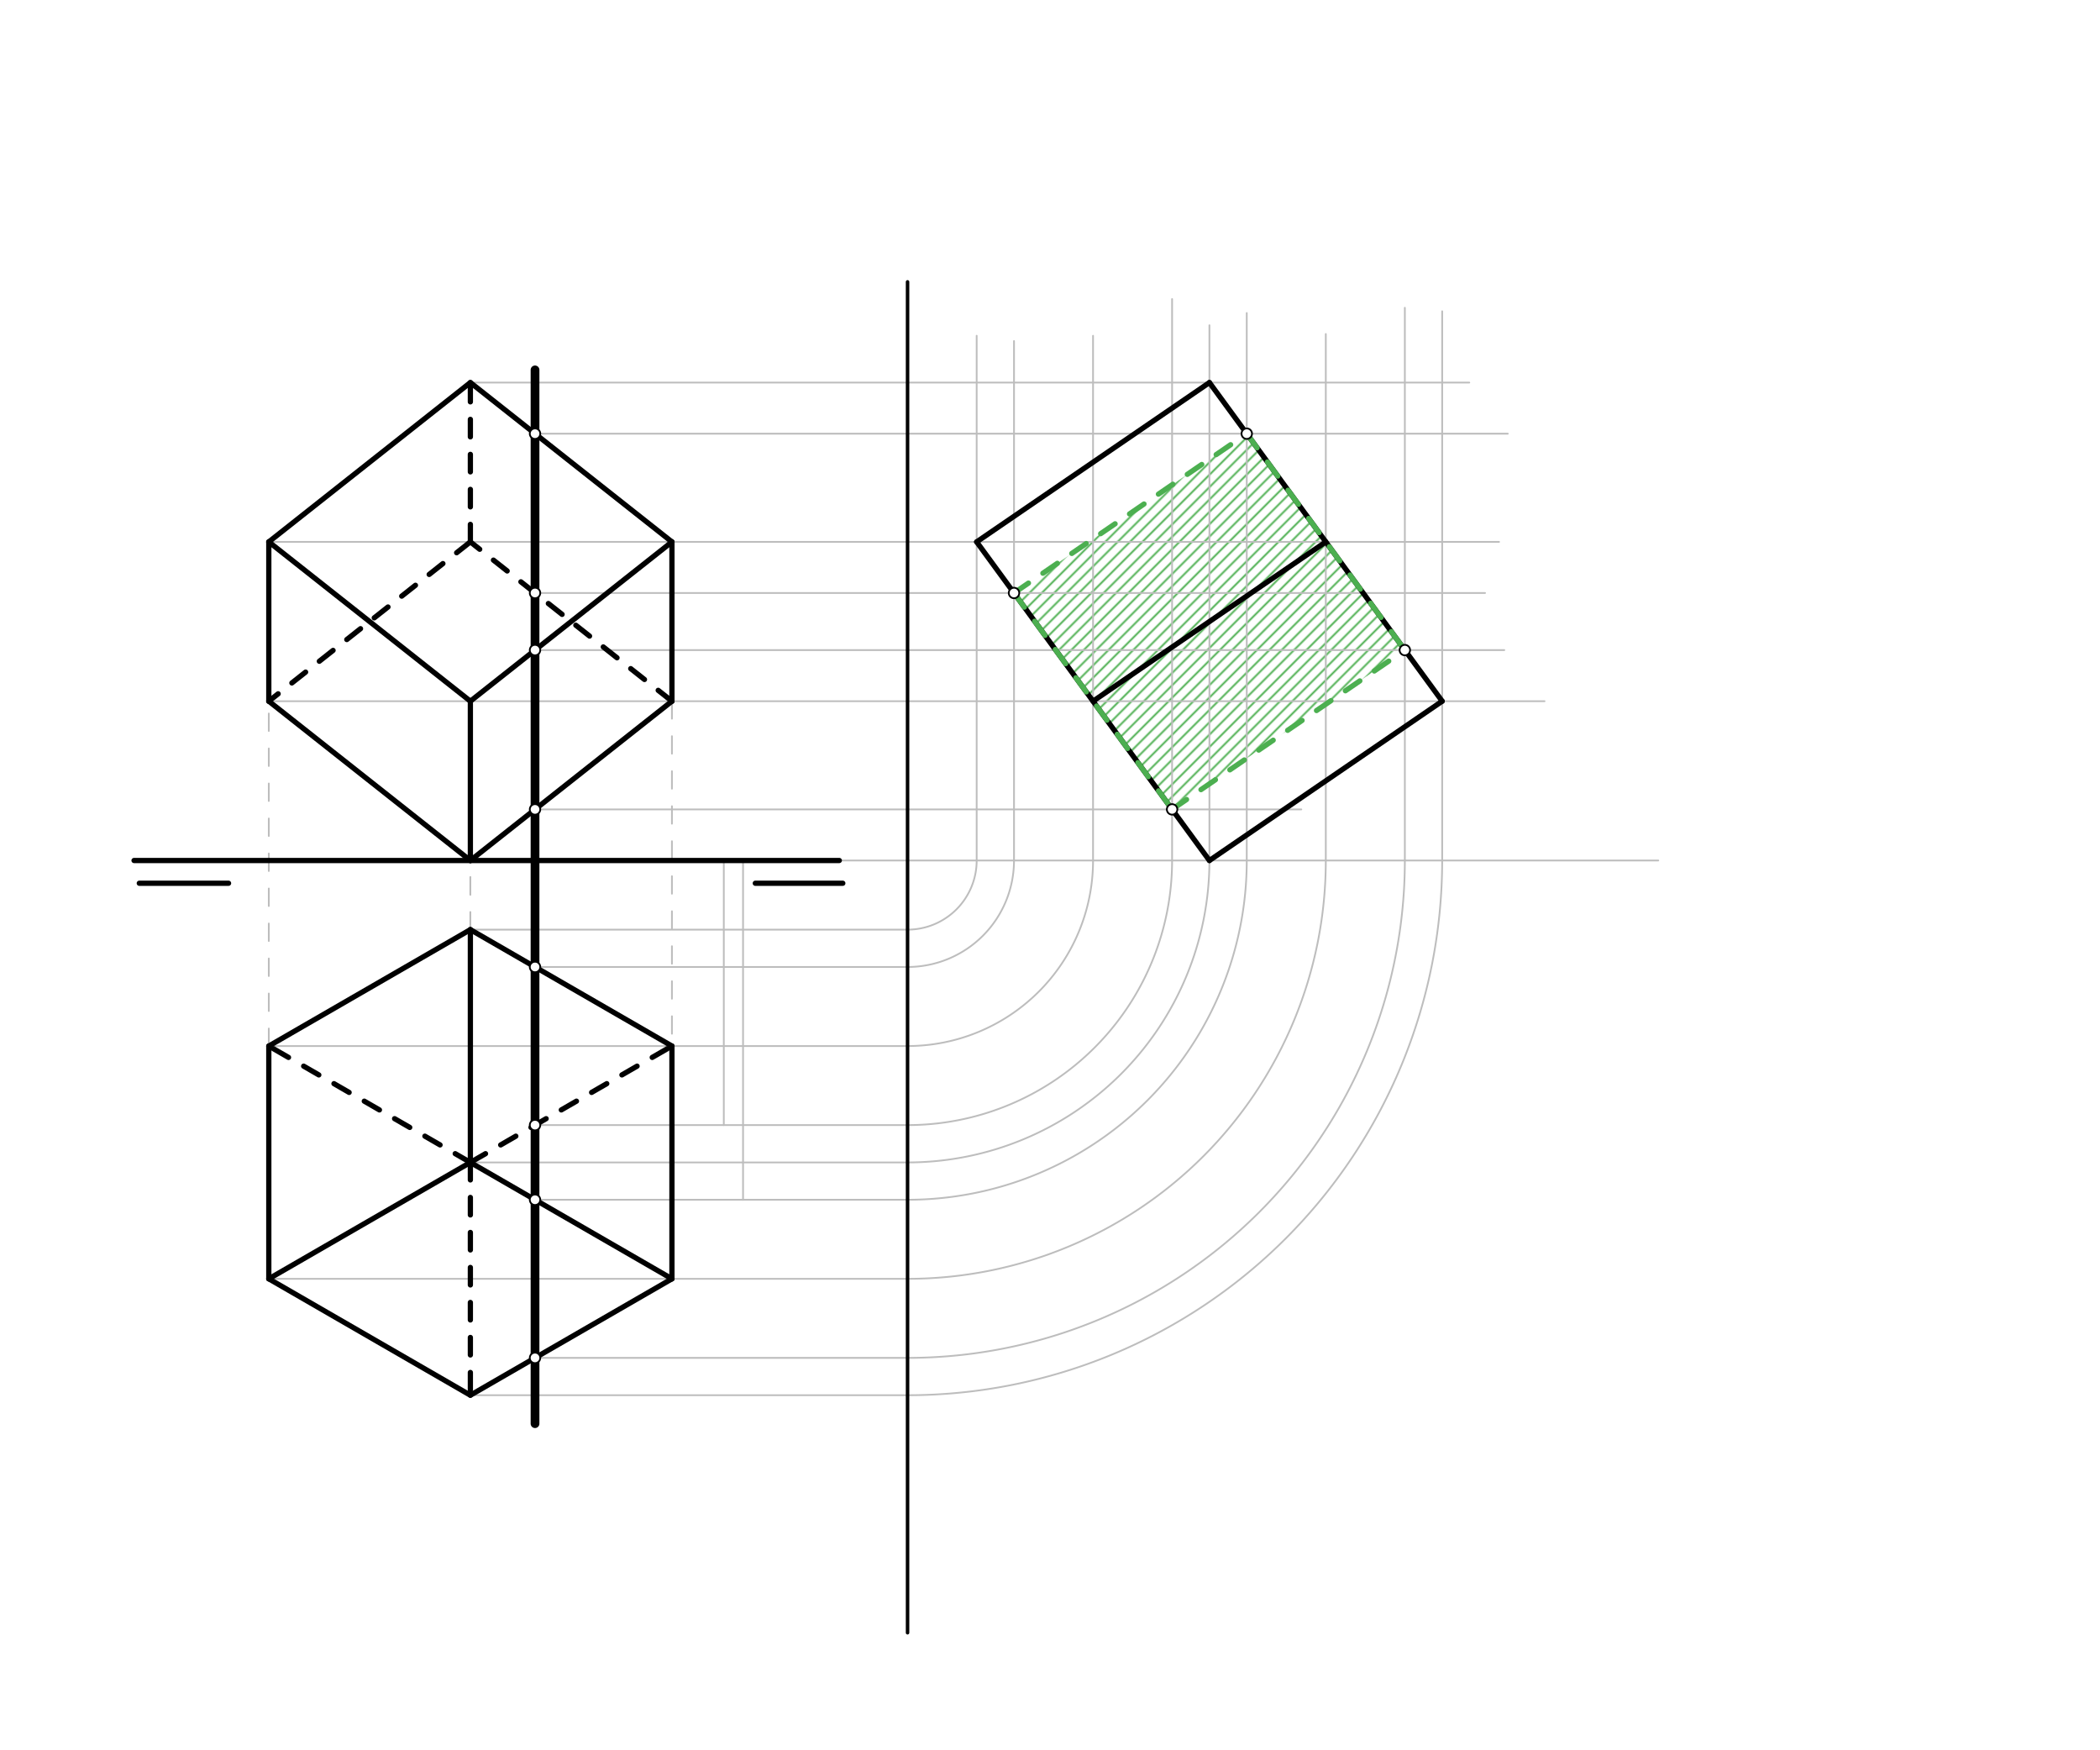 <svg xmlns="http://www.w3.org/2000/svg" class="svg--816" height="100%" preserveAspectRatio="xMidYMid meet" viewBox="0 0 1200 1000" width="100%"><defs><marker id="marker-arrow" markerHeight="16" markerUnits="userSpaceOnUse" markerWidth="24" orient="auto-start-reverse" refX="24" refY="4" viewBox="0 0 24 8"><path d="M 0 0 L 24 4 L 0 8 z" stroke="inherit"></path></marker></defs><g class="aux-layer--949"><g class="element--733"><defs><pattern height="5" id="fill_650_3olb89__pattern-stripes" patternTransform="rotate(-45)" patternUnits="userSpaceOnUse" width="5"><rect fill="#4CAF50" height="1" transform="translate(0,0)" width="5"></rect></pattern></defs><g fill="url(#fill_650_3olb89__pattern-stripes)"><path d="M 579.432 338.795 L 712.432 247.775 L 802.768 371.42 L 669.768 462.44 L 579.432 338.795 Z" stroke="none"></path></g></g><g class="element--733"><line stroke="#BDBDBD" stroke-dasharray="10" stroke-linecap="round" stroke-width="1" x1="268.781" x2="268.781" y1="531.137" y2="491.637"></line></g><g class="element--733"><line stroke="#BDBDBD" stroke-dasharray="10" stroke-linecap="round" stroke-width="1" x1="153.6" x2="153.6" y1="597.637" y2="400.617"></line></g><g class="element--733"><line stroke="#BDBDBD" stroke-dasharray="10" stroke-linecap="round" stroke-width="1" x1="268.781" x2="268.781" y1="531.137" y2="491.637"></line></g><g class="element--733"><line stroke="#BDBDBD" stroke-dasharray="10" stroke-linecap="round" stroke-width="1" x1="383.963" x2="383.963" y1="400.617" y2="597.637"></line></g><g class="element--733"><line stroke="#BDBDBD" stroke-dasharray="none" stroke-linecap="round" stroke-width="1" x1="268.781" x2="268.781" y1="491.637" y2="400.617"></line></g><g class="element--733"><line stroke="#BDBDBD" stroke-dasharray="none" stroke-linecap="round" stroke-width="1" x1="479.6" x2="947.6" y1="491.637" y2="491.637"></line></g><g class="element--733"><line stroke="#BDBDBD" stroke-dasharray="none" stroke-linecap="round" stroke-width="1" x1="153.6" x2="882.6" y1="400.617" y2="400.617"></line></g><g class="element--733"><line stroke="#BDBDBD" stroke-dasharray="none" stroke-linecap="round" stroke-width="1" x1="268.781" x2="518.6" y1="531.137" y2="531.137"></line></g><g class="element--733"><line stroke="#BDBDBD" stroke-dasharray="none" stroke-linecap="round" stroke-width="1" x1="153.6" x2="518.6" y1="597.637" y2="597.637"></line></g><g class="element--733"><line stroke="#BDBDBD" stroke-dasharray="none" stroke-linecap="round" stroke-width="1" x1="153.6" x2="518.6" y1="730.637" y2="730.637"></line></g><g class="element--733"><line stroke="#BDBDBD" stroke-dasharray="none" stroke-linecap="round" stroke-width="1" x1="268.781" x2="518.6" y1="797.137" y2="797.137"></line></g><g class="element--733"><line stroke="#BDBDBD" stroke-dasharray="none" stroke-linecap="round" stroke-width="1" x1="268.781" x2="518.6" y1="664.137" y2="664.137"></line></g><g class="element--733"><path d="M 518.6 531.137 A 39.5 39.5 0 0 0 558.1 491.637" fill="none" stroke="#BDBDBD" stroke-dasharray="none" stroke-linecap="round" stroke-width="1"></path></g><g class="element--733"><path d="M 518.6 597.637 A 106 106 0 0 0 624.6 491.637" fill="none" stroke="#BDBDBD" stroke-dasharray="none" stroke-linecap="round" stroke-width="1"></path></g><g class="element--733"><path d="M 518.6 664.137 A 172.5 172.5 0 0 0 691.1 491.637" fill="none" stroke="#BDBDBD" stroke-dasharray="none" stroke-linecap="round" stroke-width="1"></path></g><g class="element--733"><path d="M 518.6 730.637 A 239 239 0 0 0 757.6 491.637" fill="none" stroke="#BDBDBD" stroke-dasharray="none" stroke-linecap="round" stroke-width="1"></path></g><g class="element--733"><path d="M 518.6 797.137 A 305.5 305.5 0 0 0 824.1 491.637" fill="none" stroke="#BDBDBD" stroke-dasharray="none" stroke-linecap="round" stroke-width="1"></path></g><g class="element--733"><line stroke="#BDBDBD" stroke-dasharray="none" stroke-linecap="round" stroke-width="1" x1="558.1" x2="558.1" y1="491.637" y2="191.837"></line></g><g class="element--733"><line stroke="#BDBDBD" stroke-dasharray="none" stroke-linecap="round" stroke-width="1" x1="624.6" x2="624.6" y1="491.637" y2="191.837"></line></g><g class="element--733"><line stroke="#BDBDBD" stroke-dasharray="none" stroke-linecap="round" stroke-width="1" x1="691.1" x2="691.1" y1="491.637" y2="185.837"></line></g><g class="element--733"><line stroke="#BDBDBD" stroke-dasharray="none" stroke-linecap="round" stroke-width="1" x1="757.6" x2="757.6" y1="491.637" y2="190.837"></line></g><g class="element--733"><line stroke="#BDBDBD" stroke-dasharray="none" stroke-linecap="round" stroke-width="1" x1="824.1" x2="824.1" y1="491.637" y2="177.837"></line></g><g class="element--733"><line stroke="#BDBDBD" stroke-dasharray="none" stroke-linecap="round" stroke-width="1" x1="153.6" x2="856.6" y1="309.597" y2="309.597"></line></g><g class="element--733"><line stroke="#BDBDBD" stroke-dasharray="none" stroke-linecap="round" stroke-width="1" x1="268.781" x2="839.6" y1="218.577" y2="218.577"></line></g><g class="element--733"><line stroke="#BDBDBD" stroke-dasharray="none" stroke-linecap="round" stroke-width="1" x1="305.729" x2="518.6" y1="552.469" y2="552.469"></line></g><g class="element--733"><line stroke="#BDBDBD" stroke-dasharray="none" stroke-linecap="round" stroke-width="1" x1="413.6" x2="413.6" y1="491.637" y2="642.806"></line></g><g class="element--733"><line stroke="#BDBDBD" stroke-dasharray="none" stroke-linecap="round" stroke-width="1" x1="305.729" x2="518.6" y1="642.806" y2="642.806"></line></g><g class="element--733"><line stroke="#BDBDBD" stroke-dasharray="none" stroke-linecap="round" stroke-width="1" x1="424.6" x2="424.6" y1="491.637" y2="685.469"></line></g><g class="element--733"><line stroke="#BDBDBD" stroke-dasharray="none" stroke-linecap="round" stroke-width="1" x1="305.729" x2="518.6" y1="685.469" y2="685.469"></line></g><g class="element--733"><line stroke="#BDBDBD" stroke-dasharray="none" stroke-linecap="round" stroke-width="1" x1="305.729" x2="518.6" y1="775.806" y2="775.806"></line></g><g class="element--733"><path d="M 518.6 552.469 A 60.832 60.832 0 0 0 579.432 491.637" fill="none" stroke="#BDBDBD" stroke-dasharray="none" stroke-linecap="round" stroke-width="1"></path></g><g class="element--733"><path d="M 518.6 642.806 A 151.168 151.168 0 0 0 669.768 491.637" fill="none" stroke="#BDBDBD" stroke-dasharray="none" stroke-linecap="round" stroke-width="1"></path></g><g class="element--733"><path d="M 518.6 685.469 A 193.832 193.832 0 0 0 712.432 491.637" fill="none" stroke="#BDBDBD" stroke-dasharray="none" stroke-linecap="round" stroke-width="1"></path></g><g class="element--733"><path d="M 518.6 775.806 A 284.168 284.168 0 0 0 802.768 491.637" fill="none" stroke="#BDBDBD" stroke-dasharray="none" stroke-linecap="round" stroke-width="1"></path></g><g class="element--733"><line stroke="#BDBDBD" stroke-dasharray="none" stroke-linecap="round" stroke-width="1" x1="579.432" x2="579.432" y1="491.637" y2="194.837"></line></g><g class="element--733"><line stroke="#BDBDBD" stroke-dasharray="none" stroke-linecap="round" stroke-width="1" x1="669.768" x2="669.768" y1="491.637" y2="170.837"></line></g><g class="element--733"><line stroke="#BDBDBD" stroke-dasharray="none" stroke-linecap="round" stroke-width="1" x1="712.432" x2="712.432" y1="491.637" y2="178.837"></line></g><g class="element--733"><line stroke="#BDBDBD" stroke-dasharray="none" stroke-linecap="round" stroke-width="1" x1="802.768" x2="802.768" y1="491.637" y2="175.837"></line></g><g class="element--733"><line stroke="#BDBDBD" stroke-dasharray="none" stroke-linecap="round" stroke-width="1" x1="305.729" x2="861.6" y1="247.775" y2="247.775"></line></g><g class="element--733"><line stroke="#BDBDBD" stroke-dasharray="none" stroke-linecap="round" stroke-width="1" x1="305.729" x2="848.6" y1="338.795" y2="338.795"></line></g><g class="element--733"><line stroke="#BDBDBD" stroke-dasharray="none" stroke-linecap="round" stroke-width="1" x1="305.729" x2="859.6" y1="371.42" y2="371.42"></line></g><g class="element--733"><line stroke="#BDBDBD" stroke-dasharray="none" stroke-linecap="round" stroke-width="1" x1="305.729" x2="743.6" y1="462.44" y2="462.44"></line></g></g><g class="main-layer--75a"><g class="element--733"><line stroke="#000000" stroke-dasharray="none" stroke-linecap="round" stroke-width="3" x1="76.6" x2="479.6" y1="491.637" y2="491.637"></line></g><g class="element--733"><line stroke="#000000" stroke-dasharray="none" stroke-linecap="round" stroke-width="3" x1="431.6" x2="481.6" y1="504.637" y2="504.637"></line></g><g class="element--733"><line stroke="#000000" stroke-dasharray="none" stroke-linecap="round" stroke-width="3" x1="130.6" x2="79.6" y1="504.637" y2="504.637"></line></g><g class="element--733"><line stroke="#000000" stroke-dasharray="none" stroke-linecap="round" stroke-width="3" x1="153.6" x2="153.6" y1="597.637" y2="730.637"></line></g><g class="element--733"><line stroke="#000000" stroke-dasharray="none" stroke-linecap="round" stroke-width="3" x1="153.6" x2="268.781" y1="597.637" y2="531.137"></line></g><g class="element--733"><line stroke="#000000" stroke-dasharray="none" stroke-linecap="round" stroke-width="3" x1="268.781" x2="383.963" y1="531.137" y2="597.637"></line></g><g class="element--733"><line stroke="#000000" stroke-dasharray="none" stroke-linecap="round" stroke-width="3" x1="383.963" x2="383.963" y1="597.637" y2="730.637"></line></g><g class="element--733"><line stroke="#000000" stroke-dasharray="none" stroke-linecap="round" stroke-width="3" x1="383.963" x2="268.781" y1="730.637" y2="797.137"></line></g><g class="element--733"><line stroke="#000000" stroke-dasharray="none" stroke-linecap="round" stroke-width="3" x1="268.781" x2="153.6" y1="797.137" y2="730.637"></line></g><g class="element--733"><line stroke="#000000" stroke-dasharray="none" stroke-linecap="round" stroke-width="3" x1="268.781" x2="268.781" y1="531.137" y2="664.137"></line></g><g class="element--733"><line stroke="#000000" stroke-dasharray="none" stroke-linecap="round" stroke-width="3" x1="268.781" x2="153.6" y1="664.137" y2="730.637"></line></g><g class="element--733"><line stroke="#000000" stroke-dasharray="none" stroke-linecap="round" stroke-width="3" x1="268.781" x2="383.963" y1="664.137" y2="730.637"></line></g><g class="element--733"><line stroke="#000000" stroke-dasharray="10" stroke-linecap="round" stroke-width="3" x1="268.781" x2="383.963" y1="664.137" y2="597.637"></line></g><g class="element--733"><line stroke="#000000" stroke-dasharray="10" stroke-linecap="round" stroke-width="3" x1="268.781" x2="153.6" y1="664.137" y2="597.637"></line></g><g class="element--733"><line stroke="#000000" stroke-dasharray="10" stroke-linecap="round" stroke-width="3" x1="268.781" x2="268.781" y1="664.137" y2="797.137"></line></g><g class="element--733"><line stroke="#000000" stroke-dasharray="none" stroke-linecap="round" stroke-width="3" x1="153.6" x2="268.781" y1="400.617" y2="491.637"></line></g><g class="element--733"><line stroke="#000000" stroke-dasharray="none" stroke-linecap="round" stroke-width="3" x1="383.963" x2="268.781" y1="400.617" y2="491.637"></line></g><g class="element--733"><line stroke="#000000" stroke-dasharray="10" stroke-linecap="round" stroke-width="3" x1="383.963" x2="268.781" y1="400.617" y2="309.597"></line></g><g class="element--733"><line stroke="#000000" stroke-dasharray="10" stroke-linecap="round" stroke-width="3" x1="268.781" x2="153.6" y1="309.597" y2="400.617"></line></g><g class="element--733"><line stroke="#000000" stroke-dasharray="none" stroke-linecap="round" stroke-width="5" x1="305.729" x2="305.729" y1="211.334" y2="491.637"></line></g><g class="element--733"><line stroke="#000000" stroke-dasharray="none" stroke-linecap="round" stroke-width="5" x1="305.729" x2="305.729" y1="491.637" y2="813.398"></line></g><g class="element--733"><line stroke="#000000" stroke-dasharray="none" stroke-linecap="round" stroke-width="3" x1="268.781" x2="268.781" y1="400.617" y2="491.637"></line></g><g class="element--733"><line stroke="#000000" stroke-dasharray="none" stroke-linecap="round" stroke-width="3" x1="153.6" x2="153.6" y1="309.597" y2="400.617"></line></g><g class="element--733"><line stroke="#000000" stroke-dasharray="none" stroke-linecap="round" stroke-width="3" x1="383.963" x2="383.963" y1="400.617" y2="309.597"></line></g><g class="element--733"><line stroke="#000000" stroke-dasharray="none" stroke-linecap="round" stroke-width="3" x1="383.963" x2="268.781" y1="309.597" y2="400.617"></line></g><g class="element--733"><line stroke="#000000" stroke-dasharray="none" stroke-linecap="round" stroke-width="3" x1="268.781" x2="153.6" y1="400.617" y2="309.597"></line></g><g class="element--733"><line stroke="#000000" stroke-dasharray="none" stroke-linecap="round" stroke-width="3" x1="153.6" x2="268.781" y1="309.597" y2="218.577"></line></g><g class="element--733"><line stroke="#000000" stroke-dasharray="none" stroke-linecap="round" stroke-width="3" x1="268.781" x2="383.963" y1="218.577" y2="309.597"></line></g><g class="element--733"><line stroke="#000000" stroke-dasharray="10" stroke-linecap="round" stroke-width="3" x1="268.781" x2="268.781" y1="309.597" y2="218.577"></line></g><g class="element--733"><line stroke="#000000" stroke-dasharray="none" stroke-linecap="round" stroke-width="2" x1="518.6" x2="518.6" y1="161.037" y2="932.837"></line></g><g class="element--733"><line stroke="#000000" stroke-dasharray="none" stroke-linecap="round" stroke-width="3" x1="691.1" x2="824.1" y1="218.577" y2="400.617"></line></g><g class="element--733"><line stroke="#000000" stroke-dasharray="none" stroke-linecap="round" stroke-width="3" x1="691.1" x2="558.1" y1="491.637" y2="309.597"></line></g><g class="element--733"><line stroke="#000000" stroke-dasharray="none" stroke-linecap="round" stroke-width="3" x1="558.1" x2="691.1" y1="309.597" y2="218.577"></line></g><g class="element--733"><line stroke="#000000" stroke-dasharray="none" stroke-linecap="round" stroke-width="3" x1="691.1" x2="824.1" y1="491.637" y2="400.617"></line></g><g class="element--733"><line stroke="#000000" stroke-dasharray="none" stroke-linecap="round" stroke-width="3" x1="624.6" x2="757.6" y1="400.617" y2="309.597"></line></g><g class="element--733"><line stroke="#4CAF50" stroke-dasharray="10" stroke-linecap="round" stroke-width="3" x1="579.432" x2="712.432" y1="338.795" y2="247.775"></line></g><g class="element--733"><line stroke="#4CAF50" stroke-dasharray="10" stroke-linecap="round" stroke-width="3" x1="669.768" x2="802.768" y1="462.44" y2="371.42"></line></g><g class="element--733"><line stroke="#4CAF50" stroke-dasharray="10" stroke-linecap="round" stroke-width="3" x1="579.432" x2="669.768" y1="338.795" y2="462.44"></line></g><g class="element--733"><line stroke="#4CAF50" stroke-dasharray="10" stroke-linecap="round" stroke-width="3" x1="712.432" x2="802.768" y1="247.775" y2="371.42"></line></g><g class="element--733"><circle cx="305.729" cy="247.775" r="3" stroke="#000000" stroke-width="1" fill="#ffffff"></circle>}</g><g class="element--733"><circle cx="305.729" cy="338.795" r="3" stroke="#000000" stroke-width="1" fill="#ffffff"></circle>}</g><g class="element--733"><circle cx="305.729" cy="371.42" r="3" stroke="#000000" stroke-width="1" fill="#ffffff"></circle>}</g><g class="element--733"><circle cx="305.729" cy="462.44" r="3" stroke="#000000" stroke-width="1" fill="#ffffff"></circle>}</g><g class="element--733"><circle cx="305.729" cy="552.469" r="3" stroke="#000000" stroke-width="1" fill="#ffffff"></circle>}</g><g class="element--733"><circle cx="305.729" cy="642.806" r="3" stroke="#000000" stroke-width="1" fill="#ffffff"></circle>}</g><g class="element--733"><circle cx="305.729" cy="685.469" r="3" stroke="#000000" stroke-width="1" fill="#ffffff"></circle>}</g><g class="element--733"><circle cx="305.729" cy="775.806" r="3" stroke="#000000" stroke-width="1" fill="#ffffff"></circle>}</g><g class="element--733"><circle cx="712.432" cy="247.775" r="3" stroke="#000000" stroke-width="1" fill="#ffffff"></circle>}</g><g class="element--733"><circle cx="802.768" cy="371.42" r="3" stroke="#000000" stroke-width="1" fill="#ffffff"></circle>}</g><g class="element--733"><circle cx="669.768" cy="462.44" r="3" stroke="#000000" stroke-width="1" fill="#ffffff"></circle>}</g><g class="element--733"><circle cx="579.432" cy="338.795" r="3" stroke="#000000" stroke-width="1" fill="#ffffff"></circle>}</g></g><g class="snaps-layer--ac6"></g><g class="temp-layer--52d"></g></svg>